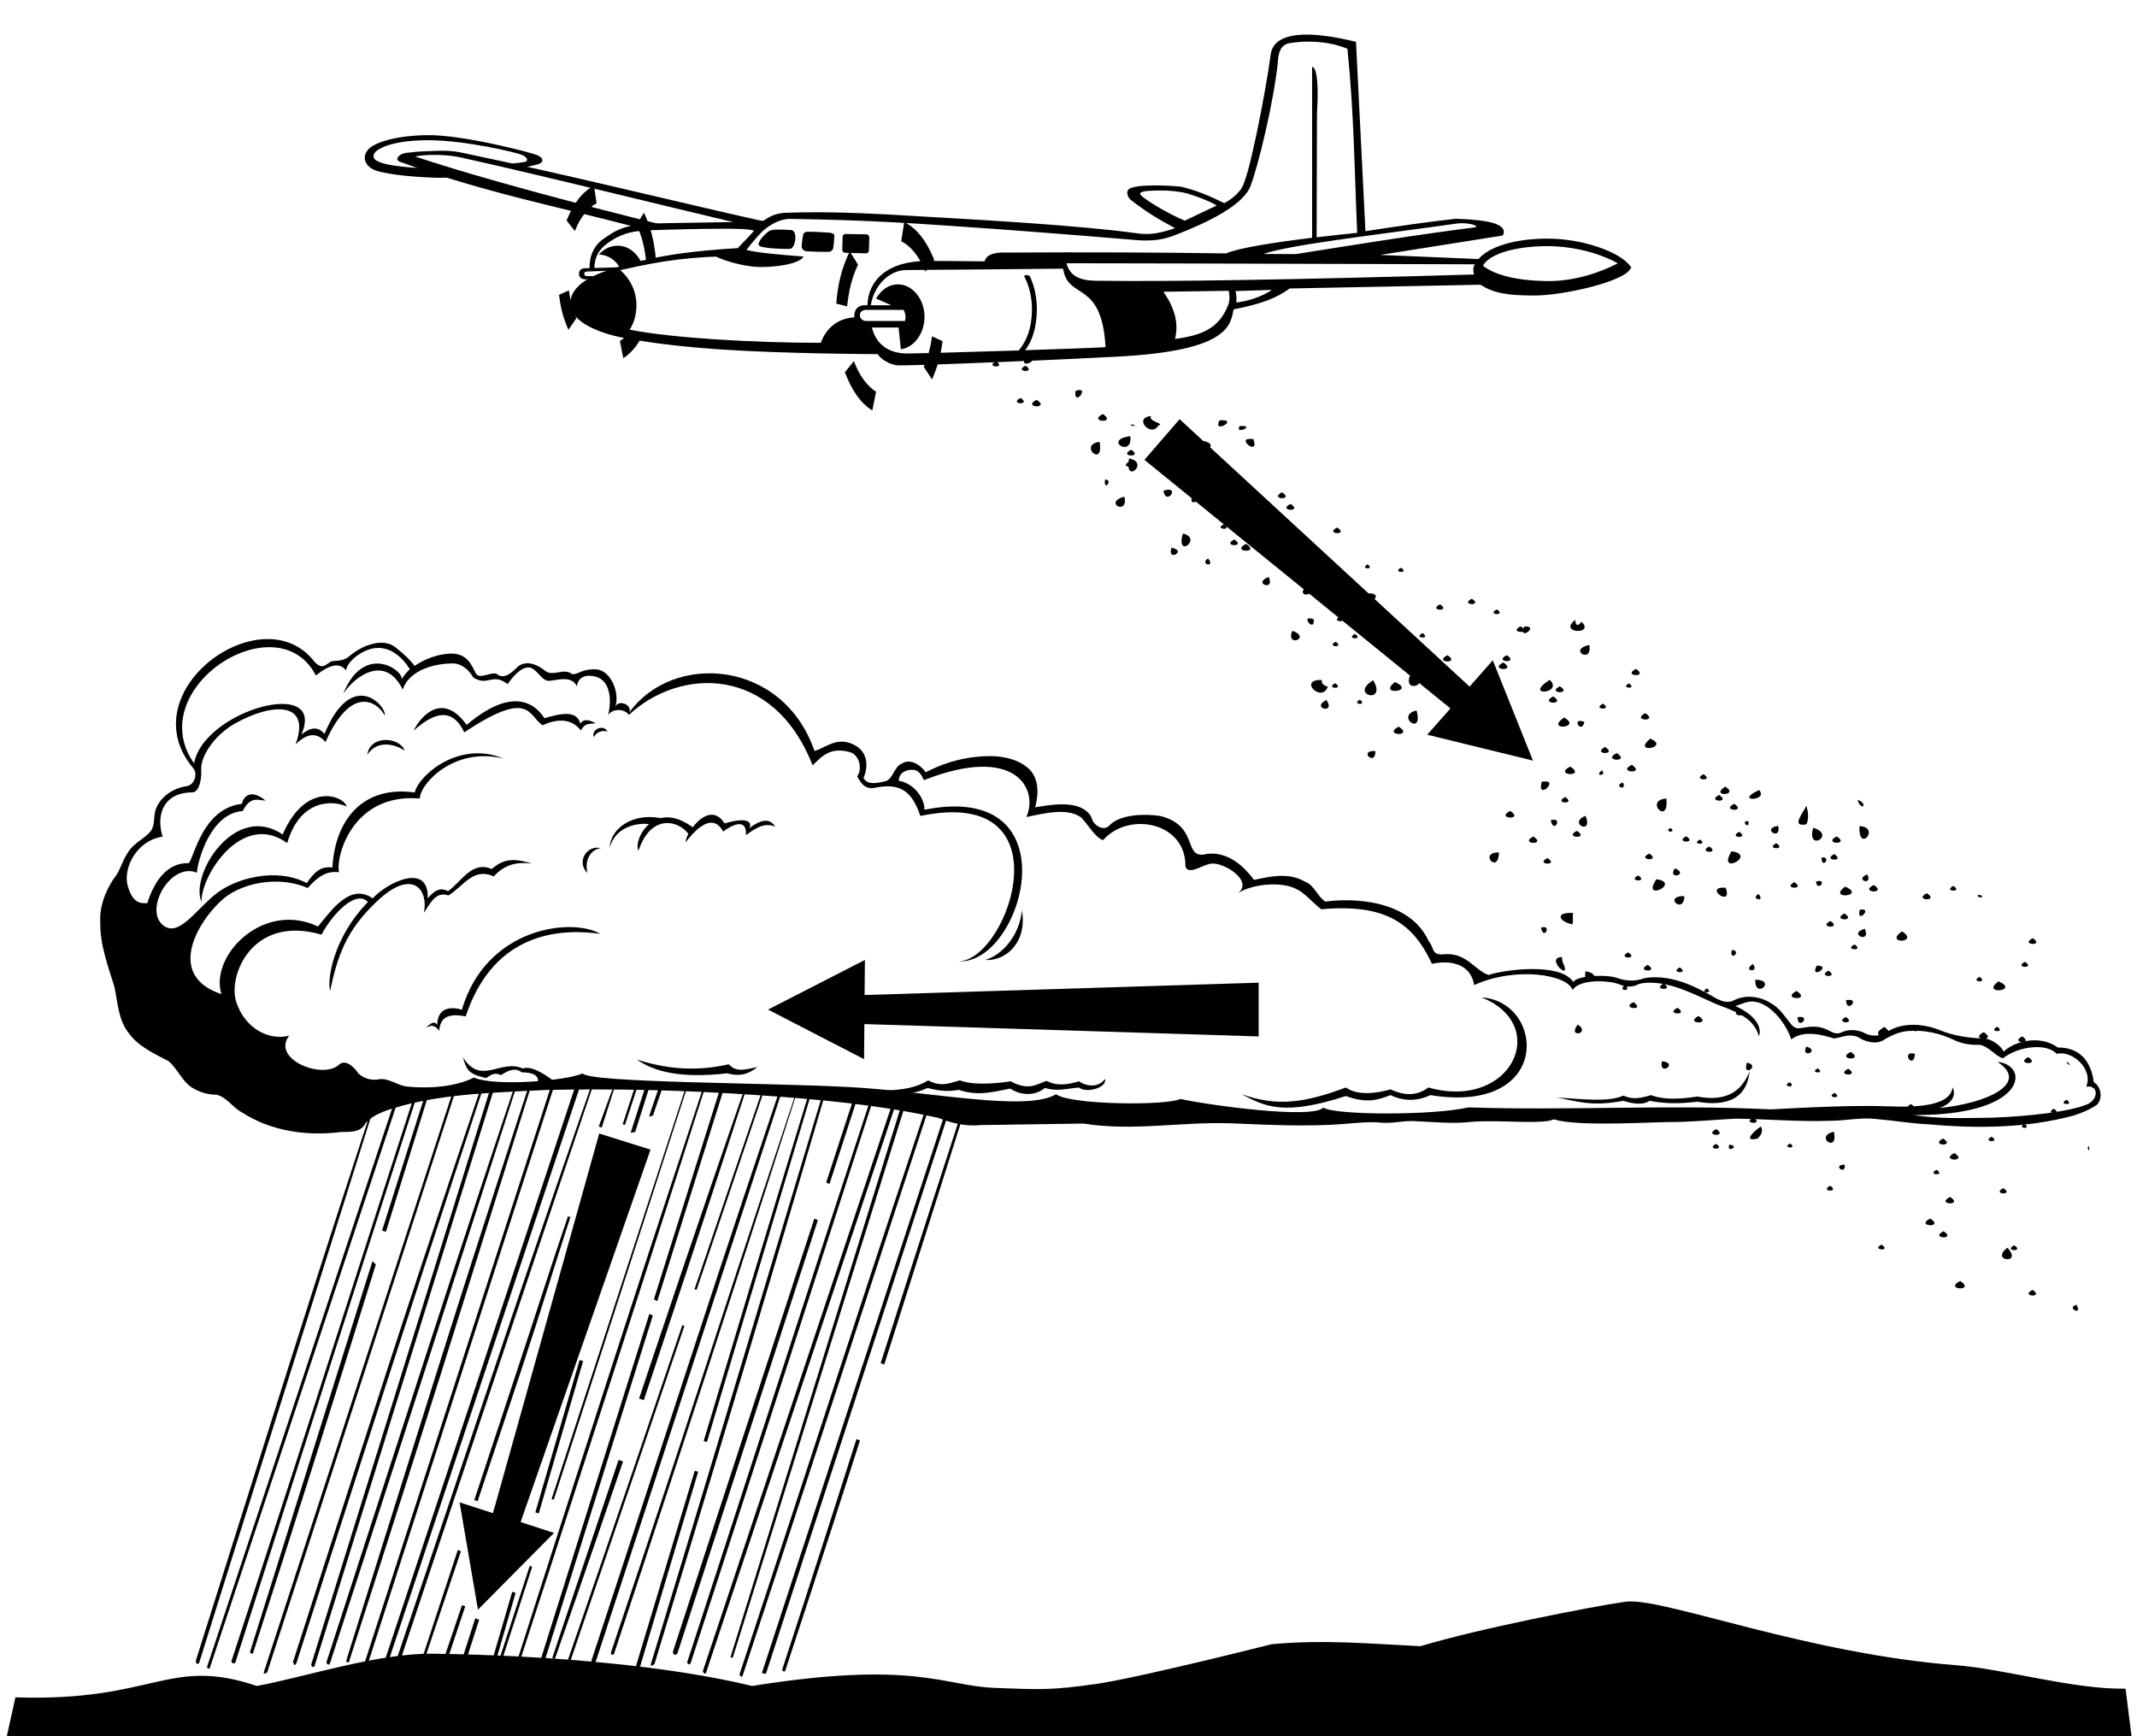 <?xml version="1.0" encoding="UTF-8"?>
<svg version="1.0" viewBox="0 0 800 650" xmlns="http://www.w3.org/2000/svg">
<g transform="translate(-296.38 -20.74)">
<g transform="matrix(1.406 0 0 1.406 -114.85 -223.42)" fill-rule="evenodd">
<g transform="translate(-730.36 76.75)">
<path d="m1370 106.12c-2.2 0.06-4.2 0.41-5.8 1.19s-2.7 2.08-3 3.91c-0.8 5.96-2.3 14.23-3.8 21.37-0.8 3.58-1.5 6.87-2.2 9.44s-1.4 4.45-1.8 5.03c-1.7 2.54-4.4 3.81-4.6 3.94-3.7-1.86-7.5-3.45-11.5-4.38-1-0.13-4.2-0.36-7.2-0.34s-6.3 0.26-6.9 1.22 0.2 2.23 0.7 2.62c4.1 3.2 7.4 5.18 11.8 7.54-3.7 1.25-6.4 1.9-10.1 1.37-15.1-2.1-41.3-3.56-54.7-4.34-13.5-0.79-25.8-1.6-38.8-1.13-4.2 0.16-6.3 2.4-7.3 3.38-0.5 0.57-1.8 2.16-3.1 3.5-1.2 1.19-2.4 2.53-2.4 2.53-11.2 0.72-20.5 1.63-32.3 5.15-4.9 1.49-12.3 4.15-12.3 9.57 0 5.34 8.8 8.12 14 9.15 17.2 3.28 37.5 3.81 52.5 4.16 0 0 12.2 0.23 15.3 0.19 0.5 0.69 1.2 1.38 2.2 1.93 1 0.62 2.3 1.07 3.5 1.07 0.6 0.02 2.4-0.01 5.5-0.1 3.1-0.08 7.3-0.24 12.4-0.43 10.3-0.38 24.3-0.97 40-1.78 15.7-0.82 23.2-3.02 27-5.6 3.7-2.48 3.8-5.34 4.2-7 7.6-1.47 11.6-3.11 14.9-5.56l50.8-1c3.6 2.23 6.9 2.85 14.3 2.87 3.8 0.02 9.7-0.89 14.9-2.21 2.6-0.67 5-1.43 6.9-2.26 1.9-0.82 3.3-1.65 3.9-2.71l0.2-0.25-0.2-0.28c-1.5-2.08-4.7-3.87-8.7-5.22-4-1.36-8.8-2.22-13.4-2.22-9 0-15.7 2.26-18.4 5.44l-26.2-1.1 32.4-5.12 0.2-0.04 0.2-0.28c0.2-0.46 0.2-0.93 0-1.34s-0.6-0.74-1-1c-0.8-0.51-2-0.84-3.3-1.09-2.7-0.52-6.1-0.67-8.3-0.75h-0.1c-6.4 0.7-16.4 2.09-24 3.31l-2.5-50.03v-0.38l-0.3-0.09c-4-0.97-9.2-1.96-13.6-1.85zm0.1 1.88c0.6-0.02 1.2-0.02 2 0 2.7 0.06 6.1 0.5 9.5 1.88 1.8 17.59 1.9 33.25 2.6 49.03-3.6 0.36-7.3 0.77-10.8 1.18l0.1-33.25c0.4-5.95 0.2-11.89-1.3-12.15v45.53c-10.4 1.26-19.6 2.72-22.9 4.16-17.8-0.26-35.6-0.36-59.6-0.22-3.1 0.01-4.4 1.08-4.7 2.34-5.7-0.06-11.3-0.12-15.2-0.12-10.7 0-15.8 5.17-16 11.81h-1s-2.5-0.02-2.5 2.97v0.25c-5 0.28-7.8 3.59-8.9 6.78-18.6-0.01-40-1.33-50.9-3.5 1.2-1.88 1.8-4.11 1.8-6.5 0-3.77-1.7-7.12-4.3-9.35 11.9-2.7 18.5-3.6 32.5-3.81 1.7-2.57 3.3-4.32 4.8-5.97 1.5-1.64 4.8-3.93 8-3.87 10.1 0.16 21.9 0.43 40.7 1.72 18.9 1.29 28.3 2.01 52.4 4 5.2 0.22 7.5-0.69 10.2-1.75 7.9-3.11 17.3-7.63 19.2-12.75 2-5.07 6.3-22.77 7.3-33.22 0.1-1.94 0.6-4.46 3.2-4.81 0.6-0.08 1.9-0.31 3.8-0.38zm-38.7 39.62c2.5-0.06 5.7 0.27 7.5 0.79 2.5 0.71 5.9 2.01 7.9 3.21l-8.5 4.04c-4.8-1.95-12.2-6.5-11.9-7.22 0.3-0.74 2.5-0.75 5-0.82zm80.5 8.72c2.3-0.06 4.9 0.75 3.7 1.1-16.1 2.02-36.5 5.35-47.7 7.12l-8.7-0.03c7.6-2.54 28.4-4.84 51.7-8.12 0.3-0.05 0.6-0.06 1-0.07zm23.1 6.1c8.4 0.07 15.3 2.66 18.6 4.59-4.1 2.11-11.1 4.85-19.1 4.72-7.6-0.13-13.6-1.54-16.8-4.09 1.3-2.55 6.7-4.89 15.5-5.19 0.6-0.02 1.2-0.04 1.8-0.03zm-128.2 4.56c10.7 0 27.1 0.04 108.7 0.28-0.4 0.7-0.5 1.6-0.2 2.72-48.4 1.4-81.1 1.93-100.5 1.66-2.7-0.04-6.9-0.3-8-4.66zm-0.9 1.44c1.3 8.57 10.3 2.75 11.3 20.87 0 0.11-9.9 0.48-21.4 0.85 2-2.68 3-6.1 3.1-10.32 0.1-3.47-0.6-6.68-1.8-9.25-0.3-0.63-1.8-0.57-1.5 0 1.3 2.52 2.1 5.72 2 9.19-0.1 4.34-1.3 7.84-3.5 10.44-13.1 0.41-27.1 0.81-29.7 0.81-3.9 0.01-8.1-1.61-9.4-6.91h7.1l0.6 5.79c3.5-0.48 6.3-4.18 6.3-8.63 0-4.77-3.2-8.66-7.1-8.66-2.4 0-4.5 1.5-5.8 3.79l4.1 1.78h-5.5c0.8-5.03 4.7-9.38 9.5-9.38 3.8 0 41.7-0.37 41.7-0.37zm55.6 5.65c-2.5 1.77-6.6 3.09-9.5 3.35 0.1-0.82 0.1-2.09-0.2-3.03l9.7-0.32zm-11.5 0.25c0.2 1.08 0.4 2.46-0.2 3.91-2.4 6.05-6.9 7.96-14.1 8.91 0.6-2.41 1-6.81-3.1-12.57l17.4-0.25zm-96.7 5.07h10.1c0.9 1.32 0.4 2.97 0.4 2.97h-10.5s-1.5-0.16-1.5-1.54c0-1.37 1.5-1.43 1.5-1.43z"/>
<path d="m1212.5 164.59c1.9 1.52 8.2 3.23 12 3.39 3.7 0.17 11-0.53 12.3-2.76-7-0.54-13.9-1.16-15.8-1.97l-8.5 1.34z"/>
<path d="m1228.2 158.19c-1.2 0.26-4.1 3.41-3.2 4.15 0.9 0.8 7.9 0.93 8.3 0.81 1.4-0.37 1.9-4.52 0.4-4.96-1.5-0.14-4.3-0.27-5.5 0z"/>
<path d="m1236.7 159.37c-0.2 0.91-0.4 2.56-0.4 3.19-0.1 0.56 0.7 1.23 1.3 1.26 1.4 0.1 4.3 0.18 5.9 0.16 0.7-0.07 1-0.46 1.2-1.01 0.2-1.21 0.2-2.56 0.3-3.22 0-0.5-0.2-0.69-1.2-0.88-1.5-0.11-4.6-0.29-6-0.26-0.7 0.07-1 0.36-1.1 0.76z"/>
<path d="m1248 159.21 5.5 0.09c0.5 0.02 0.8 0.45 0.8 0.87l-0.1 3.47c0 0.43-0.4 0.75-0.8 0.73l-5.5-0.15c-0.5-0.03-0.8-0.39-0.8-0.82l0.1-3.46c0-0.43 0.4-0.75 0.8-0.73z" fill-opacity=".992"/>
<path d="m1227.3 155.64c-6.4 0.58-26.3 0.49-32.3 0.88-6.1 0.4-8.3 1.74-11.4 3.94-2.5 1.71-3.8 4.36-3.8 7.84l-1.1 0.03c-1 0.01-1.7 0.41-1.7 1.53 0 1.14 1.2 1.44 1.6 1.44l1.4-0.03v0.16l0.2-0.16 7.7-0.09-0.1-0.82-8.8 0.07c-0.1 0-0.6-0.11-0.6-0.6 0-0.5 0.4-0.58 0.7-0.62l8.3-0.32v-0.81l-6.3 0.19c0.1-4.09 2.3-5.8 4.2-7.09 2.4-1.56 4.8-2.73 10-2.94 5.3-0.21 14.9-0.45 20.8-0.44s7.7 0.31 7.7 0.88l3.5-3.04zm-40 6.69c-2 0-3.7 0.9-5 2.35 2.5 0.08 4.7 1.61 5.7 3.81l5.7-1.47c-1.2-2.77-3.6-4.69-6.4-4.69z"/>
<path d="m1136.5 132.89c-9.8 0.17-14.7 2.47-15.8 4.04-1.2 1.6-1 3.39 1 4.81 2.1 1.45 10.4 2.3 17.5 2.5 1.5 0.04 3.6-0.1 6-0.31l-7.2-2.19c-1.8-0.02-3.5-0.07-5.1-0.19-11-0.83-10.8-2.5-10.5-3.56 0.3-1.14 4.1-3.71 14.2-3.75s24 3.33 25.3 3.94c1.2 0.58 1.7 1.39 0.9 1.78-0.2 0.11-2.3 0.38-5.1 0.68l4 0.97c2.7-0.51 4.7-0.97 5-1.22 1.2-0.87 0.3-1.67-0.9-2.21-1.1-0.51-19.6-5.45-29.3-5.29z"/>
<path d="m1136.6 137.17c-2.5 0.07-3.8 0.23-5.6 0.44s-3.4 1.76-1.5 2.44c22.3 8.14 42.6 12.03 62.5 17.31h2.1l4.3-0.78c-16.4-4.04-46.1-11.67-65-18 0 0 1.4-0.36 4-0.42 2.4-0.05 5.4 0.07 8 0.64 25.3 5.65 49.5 11.8 77.1 18.28l4.2-1.12c-26.1-5.83-52.6-12.52-81.1-18.44-3.6-0.75-6.5-0.43-9-0.35z"/>
<path d="m1263.6 156.03-0.8 5.12c2.6 1.28 4.9 4.18 6.4 8.06l2.4-3.09c-2.1-5.17-4.7-8.44-8-10.09zm-14.5 7.81c-2 4.07-3.2 8.5-3.6 13.91l2.9 0.75c0.4-4.24 1.4-8.06 2.9-11.1l-2.2-3.56zm21.9 22.62c-0.4 3.02-1.2 5.79-2.2 8.13l2.2 3.34c1.4-3.13 2.3-6.28 2.8-10.18l-2.8-1.29zm-20.8 6.6-2.4 2.97c1.9 4.97 4.2 8.23 7.3 10.18l1-5c-2.4-1.5-4.5-4.39-5.9-8.15z" fill-opacity=".992"/>
<path d="m1181 146.38c-3 1.51-5.4 4.51-7.3 9.24l2.2 2.82c1.4-3.56 3.4-6.21 5.8-7.38l-0.7-4.68zm13.3 7.15-2 3.25c1.4 2.78 2.3 6.28 2.6 10.16l2.6-0.69c-0.4-4.95-1.4-9-3.2-12.72zm-20 20.69-2.6 1.19c0.4 3.57 1.2 6.45 2.5 9.31l2.1-3.06c-0.9-2.14-1.6-4.69-2-7.44zm15.9 11.4c-0.7 0.87-1.5 1.58-2.3 2.1l0.9 4.56c2-1.28 3.6-3.18 5-5.81l-3.6-0.85z" fill-opacity=".992"/>
</g>
<g transform="translate(-135.13 152.61)">
<path d="m498.16 191.22c-15.06 0.58-32.06 18.92-19.1 34.37 1.22 1.45 0.44 4.4-1.72 4.79-3.55 0.49-7.05 2.76-8.28 6.24-0.68 2.06-0.01 4.66-1.78 6.26-1.86 1.83-4.4 2.98-5.72 5.34-1.47 2.17-1.99 4.86-3.72 6.87-2.25 3.42-3.8 7.48-3.53 11.63-0.08 5.9 2.04 11.48 3.75 17.03 0.94 4.27 1.03 9.05 3.97 12.56 2.6 3.49 6.69 5.31 10.44 7.28 2.63 2.17 3.73 5.84 6.91 7.41 1.76 1.03 3.81 1.52 5.84 1.53 2.89 0.65 4.4 3.56 6.97 4.81 7.69 4.96 17.26 6.27 26.22 5.13 2.34-0.04 5.27 0.17 6.5-2.31 2.53-2.81 6.4-3.68 9.87-4.72 12.4-3.29 25.33-3.48 38.06-4.16 18.53-0.41 37.08 0.04 55.57 1.31 16.42 1.1 32.87 2.54 48.97 6.1 3.56 1.38 7.4 2.37 11.24 1.93 9.19-0.13 18.35-0.27 27.54-0.4 13.01 2.12 26.14-0.55 39.22-0.06 10.07 0.39 20.17 0.95 30.24 0.15 3.31-0.26 6.63-0.66 9.94-0.31 3.03 0.24 5.97-0.66 9-0.41 4.85 0.2 9.72 0.75 14.56 0.19 7.27-0.65 19.2 0.79 22.19-0.69 5.64 1.75 20.19 1.02 30.47 0.72 5.98 0.04 11.94-0.59 17.91-0.9 8.47 0.1 16.93 0.89 25.4 0.56 4.01-0.02 7.99-0.93 12-0.47 4.78 0.41 9.52 1.23 14.32 1.44 12.77 1.15 25.85 0.99 38.31-2.35 2.2-0.71 4.37-1.6 6.28-2.93 1.52-1.75 1.08-4.77-0.91-5.97-0.73-5.62-3.73-9.25-9.56-9.22-5.08-3.66-11.97-1.42-14.41 1.09-0.65-1.37-3.15-3.55-5.56-3.5-3.81-0.13-7.99-0.74-11.44-2.22-4.46-1.73-9.84-2.19-14.06 0.44-1.94 1.33-4.4 1.35-6.4 0.13-1.86-0.72-3.97-0.83-5.78 0.06-2.31 1-3.19-1.36-6.91-1.53-3.63-0.18-4.7 1.33-6.35-0.53-1.69-2.04-3.08-4.41-5.46-5.72-3.01-1.97-7.14-2.39-10.32-0.57-2.7 0.82-5-1.32-7.28-2.4-4.92-2.65-10.59-4.71-16.25-3.69-2.23 0.94-5.13 0.76-7.5-0.22-3.78-0.9-10.5-0.32-11.31 1.22-3.33-5.34-18.73-3.23-22.56-1.87-3.95-1.4-5.92-6.31-12.47-5.47-2.74-0.03-1.93-1.72-3.44-3.5-5.11-11.32-20.75-11.54-27.5-10.57-2.04-1.19-3.06-4.5-5.41-5.28-4.2-2.51-9.03-1.5-13.62-0.5-2.36-3.16-6.45-7.5-12.34-6.96-6.94 1.88-1.87-7.42-12.66-10.07-4.09-0.59-10.59-0.5-13.47 2.5-1.65 1.81-4.48-0.15-4.81-2.15-1.58-2.98-5.36-3.53-8.41-3.44-2.22 0.06-4.4 0.45-6.59 0.78 0.95-3.38 1.09-7.58-1.63-10.22-3.83-3.44-9.35-3.72-14.21-3.19-4.64 0.5-9.17 1.92-13.29 4.1-1.29-1.93-4.14-3.78-6.28-2.35-2.23 0.73-2.37 4.49-4.84 4.82-1.74 0.35-4.46 1.04-5.44-0.97 0.96-2.16 1.83-6.81-2.81-8.97-4.46-2.08-7.48 1.1-10.25 1.78-8.4-24.36-37.61-26.4-49.28-10.28 0.75-2.06-2.8-3.46-3.75-1.53 1.25-3.68-1.22-9.74-5.13-9.91-3.82-0.17-4.61 1.37-6.37 1.28-2.1-1.82-5.04 0.77-7.19-0.9-1.88-1.6-4.89-2.89-7.13-1.22-1.53 1.44-3.69 3.82-5.84 2-1.82-0.47-4.46 1.62-5.47-0.1-1.04-1.79-2.08-5.56-7.06-5.25-5.02 0.33-8.35 2.73-9.25 3.25-0.78-0.97-1.5-2.04-5.09-4.93-3.39-2.72-9.01-0.45-12.19 2.28-1.29 1.25-3.04 1.28-4.69 1.4-1.57 0.53-2.5 2.88-5.03-0.25-3.04-3.74-7.1-5.45-11.41-5.62-0.48-0.02-0.95-0.02-1.43 0zm0.43 2.16c5.3-0.21 10.24 1.95 13.13 7.53 1.67-1.34 5.79-4.45 8-1.35 0.44-2.35 3.4-4.65 6.06-5.56 4.58-1.57 8.54 1.3 10.94 5.25-0.74 0.7-1.96 2.08-2.13 2.72 0.42-2.62-10.17-9.81-15.62 3.87 2.96-4.67 11.2-10.77 15.87-1.18 1.39-4.32 6.71-6.83 13.1-6.97 2.7-0.06 4.65 1.93 5.72 3.78 3.93 2.42 5.05-1.41 9.12 1.75 1.4-2.11 3.64-4.6 5.69-4.44 2.05 0.17 3.18 3.44 5.19 3.56 1.76-0.01 6.12-1.69 7.53 1.44 0.22-1.39 1.2-3.51 5-2.56 3.79 0.95 4.41 5.96 3.34 10.22 1.24-1.87 4.47-1.67 5.53-0.03 13.59-12.73 38.47-13.3 48.91 13.43 2.58-2.57 4.84-4.96 10-3.5 2.42 0.69 3.36 4.5 1.87 6.41 0.7 1.37 1.96 3.58 4.47 3.09 5.57-1.08 9.73-0.55 12.35 7.47 39.42-8.24 23.62 38.17 10.28 38.72 17.18 0.69 30.68-48.32-9.22-40.37 0.27-2.4-2.32-6.98-6.81-7.72 0.03-1.21 0.7-2.52 2.78-2.88 2.41-0.28 3.06 0.9 3.9 2.72 24.61-9.66 30.6 2.52 27.29 9.81 4.32-0.83 10.72-2.63 14.53 0.07 1.5 1.33 3.76 5.45 5.9 6.09 6.78-7.73 22.08-4.83 21.94 7 0.66 2.44 4.73-0.41 6.34-0.63 2.85-1.1 12.09 4.22 7.66 7.76 3.46-2.37 11.38-3.27 15.47-1.13 2.13 0.88 4.91 4.13 6.69 5.41 17.26-1.57 24.51 3.85 29.47 14.53 3.81-0.86 10.15-0.72 11.24 5.65 11.12-5.04 24.91-2.78 26.19 1.32 2.12-3.19 10.18-2.46 12.38-1.54 2.2 0.93 3.82 0.75 5.43-0.12 7.71-1.6 16.17 3.83 21.57 5.84 5.38 2.01 8.96 3.72 10.25 8.13 0.98-2.7-1.43-5.9-6.25-8.03 1.77-0.62 3.53-1.54 5.34-1.13 3.95 0.6 8.04 5.54 9.53 10 3.46-2.72 8.68-1.03 11.41-0.25 2.31-0.36 4.03-1.35 6.37-0.37 1.76 1.22 4.78 2.06 6.75 0.81 2.09-1.3 4.39-2.32 6.88-2.44 4.27-0.31 8.35 0.69 12.12 2.5 2.09 0.95 4.36 1.29 6.63 1.19 2.31 0.36 4.4 3.14 6.16 3.59 4.39-3.35 11.7-4.07 14.37-1.18 3.86-1.07 9.8 3.86 7.84 8.75 3.25-0.58 3.4 3.34 0.25 4.68-4.58 1.96-15.52 3.21-25.43 3.57-8.72 0.1-13.68 0.32-20.91-0.69 0.84-0.01 1.09-0.02 2-0.03 28.49-0.36 28.9-13.36 20.47-14.13 8.86 5.81-3.25 11.11-15.56 12.28 3.66-1.21 4.59-3.7 3.56-5.5-0.49 5.01-9.86 5.33-16.64 5.05-9.57-0.38-22.41 0.3-31.71 0.8-26.92-1.33-54.27 0.37-80.5-0.53-9.56 2.2-35.73 2.09-38.65 0.06-2.99 3.19-31.35-0.77-38.06-2.31-3.7 1.85-29.42 1.59-33.1-1.25-8.17 4.78-33.19-0.79-55.56-1.94-22.37-1.16-68.35-1.11-70.5-3.59-4.61 1.98-23.36 3.52-28.97 1.09-4.64 2.37-11.6 3.04-18 2.37-2.42-0.36-4.48-2.15-7.03-1.96-2 0.49-4.21-0.1-5.72-1.5-1.13-1.76-3.45-3.93-5.19-2.32-4.3 3.99-18.05-1.43-13.25-7.75-5.27 1.37-11.68-1.78-14.06-8.92-2.35-7.06 4.27-23.35 22.69-17.98 2.91-5.5 9.16-12.08 12.37-8.69-9.37 9.55-10.89 20.86-10.09 23.62 1.99-9.1 4.13-16.03 12.69-24 9.39-8.75 13.57-2.72 12.28 3.22 1.68-2.32 3.08-5.79 6.56-4.59 4.13-2.58 6.62-7.54 12.06-5.06 2.87-3.24 6.25-3.92 10.22-3.44-4.29-1.21-7.29-1.65-10.75 1.47-5.32-2.26-7.93 3.24-11.65 5.9-2.37-1.25-3.88 0.15-5.41 1.91 0.34-9.78-10.88-4.17-14.66 0-6.04-4.22-11.05 3.31-14.56 7.5-14.57-6.94-28.89 7.73-25.72 18-16.54-5.54-4.03-22.45 1.78-26.34 5.73-3.84 14.55-4.86 21.22-1.91 3.67-4.25 6.05-4.41 8.32-4.22-0.93-4.04 3.47-21.11 21.5-19.62 0.18-4.17 9.38-13.82 22.28-10.63-11.56-4.88-22.36 4.13-23.63 9.03-13.87-1.95-21.23 7.36-21.91 19.97-3.37-0.46-5.1 1.65-6.81 4.16-8.19-4.28-19.15-1.32-24.5 3.09-5.34 4.41-9.83 11.56-13.9 8.03-4.93-4.26 2.19-16.76 9.12-13.9 0.22-3.18 3.65-15.86 12.22-16.41 2.02-4.04 4.04-2.89 6.06-2.78-3.59-3-5.74-1.46-6.31 0.87-10.43 1.19-12.66 14.15-14.12 15.79-6.07-0.2-9.37 5.33-11.04 10.65-2.03 0.11-3.93-0.13-5.22-4.59-1.28-4.46 2.07-11.98 9.29-13.13-1.81-5.75 0.18-11.76 7.93-11.78 1.31 0 2.52-2.17 2.35-6.15-0.16-3.55 3.6-9.15 9-12.19 9.71-5.48 20.4-6.06 16.12 5.56 3.44-3.38 5.95-2.94 7.97-0.63 6.91-15.46 13.85-10.69 15.78-7.06 0.56-2.43-8.71-12.9-16.06 4.91-1.68-2.09-3.77-1.77-6.16 0.19 6.92-15.67-26.03-6.44-28.56 7.65-10.07-14.35 5.79-30.4 19.31-30.93z"/>
<path d="m537.75 215.59c5.4-4.81 10.21-6.36 13.48 0.45 17.78-11.79 16.91-4.33 20.89-1.88 3.9-1.85 7.75-1.8 10.17 1.4 1.12-2.3 2.8-1.65 3.85-1.94-1.08-0.63-2.97-1.49-4.02 0.09-0.94-3.6-5.09-2.74-9.55-1.42-1.47-2.27-7.05-9.81-20.71 1.78-6.21-8.74-12.04-2.74-14.11 1.52z"/>
<path d="m616.78 238c-1.74 0.17-3.46 1.67-4.72 3.31-3.41-2.47-6.28-2.99-8.56-2.43-7.97-1.5-13.5 3.23-13.53 7.9 1.52-5.97 8.01-6.7 10.44-6.28-2.54 2.18-3.55 5.71-2.79 7.06 3.21-9.65 10.34-8.3 13.29-4.5-0.48 0.9-0.76 1.72-0.75 2.25 5.39-6.96 8.35-5.9 10-2.84 1.65-1.3 6.38-4.16 6.06 0.97 3.52-2.69 5.43-3.16 7.78-2.32-1.02-1.52-2.76-2.73-6.97 0.54 0.76-0.95 0.77-3.54-6.5-1.35-1.12-1.83-2.44-2.44-3.75-2.31z"/>
<path d="m699.71 263.45c-0.62 6.45-5.06 11.87-9.82 13.21 5.65 0.35 11.26-4.78 9.82-13.21z"/>
<path d="m587.46 269.7c-9.03-1.25-28.05-1.58-35.86 21.98-6.11-1.23-6.78 1.58-7.08 3.86-1.36-2.05-2.69-1.24-3.52-0.83 1.91-1.98 2.69-1.35 3.03-0.76 0.06-5.36 4.75-4.64 6.56-4.04 6.43-21.98 29.26-24.63 36.87-20.21z"/>
<path d="m519.92 235.81c-3.73-1.78-12.45-1.97-15.83 9.72-12.07-8.69-23.03 8.73-22.83 15.65-3.17-7.2 8.87-26.63 21.61-17.93 6.17-14.29 16.38-10.27 17.05-7.44z"/>
<path d="m525.4 222.04c2.43-3.85 6.98-3.1 9.96-1.13-1.29-3.64-9.23-4.28-9.96 1.13z"/>
<path d="m584.03 253.5c-0.87-3.57 0.91-6.22 3.52-6.64-3.77-0.85-6.55 3.74-3.52 6.64z"/>
<path d="m585.79 217.36c0.51-1.53 2.49-1.96 3.58-1.5-1.09-2.2-4.6-0.43-3.58 1.5z"/>
<path d="m550.85 302.53c4.8 7.75 10.04 0.36 15.97 3.03 2.33-0.98 7.05 2.15 9.28 4.3 0 0-3.81 2.5-5.81 0.5 0 0 2.73-3.74-3.79-3.79-1.39-1.18-3.27-0.8-5.49 0.76-2.02-0.99-2.97 0.24-3.98 0.76-4.77-1.05-5.2-2.21-6.18-5.56z"/>
<path d="m597.19 303.17c9.49 3.08 17.35 2.87 24.49 1.26 2.05 2.43 4.9 1.19 7.58 0.76-2.01 1.57-4.28 2.72-7.96 1.64-12.36 1.41-19.47-0.38-24.11-3.66z"/>
<path d="m721.81 308.34c0.68 2.3-4.89 3.9-6.94 2.28-3.95 0.38-5.69 1.06-9.09 0.12-1.2 1.14-4.88 2.88-9.22 0.17-3.77 0.66-8.31 2.18-13.64 0.34-3.06 0.48-4.92 0.36-8.33-0.51-5.41 2.56-12.54 1.98-19.95 0.89l-4.55-0.64c8.76 0.14 18.39 1.69 24.63-2.27 3.28 1.68 5.17 0.97 8.46-0.01 3.21 1.29 8.97 0.96 13.51 0.26 4.92 2.61 6.88 0.77 9.59-0.12 2.75 1.45 5.51 1.04 8.59 0.12 3.21 2.03 5.84 0.96 6.94-0.63z"/>
<path d="m822.07 286.62c16.93 1.1 19.04 31.32-13.63 26.02-3.54 1.68-7.08 1.68-10.61 0-3.04 1.22-6.19 2.32-11.87 0.25-16.51 5.34-21.5 2.84-27.78-0.51 9.44 3.41 16.77 2.33 27.78-1.76 3.11 2.21 8.1 1.59 11.87 0.5 3.37 1.52 6.73 1.99 10.1-0.5 22.15 6.23 32.71-16.63 14.14-24z"/>
<path d="m893.45 306.33c-0.36 3.01-1.66 10.13-13.89 8.08-5.19 0.57-8.57 0.53-12.75-0.25-1.9 1.35-5.05 0.62-6.95 0-8.95 1.69-12.74-0.06-17.93-0.88 6.59 0.36 13.89 1.35 17.93-0.51 1.46 0.62 3.22 1.23 7.33-0.13 3.52 1.33 7.84 1.07 12.37 0.38 7.79 1.49 11.81-1.46 13.89-6.69z"/>
</g>
<path d="m445.84 462.33c-1.48 4.45-51.32 154.72-51.32 154.72-0.06 0.17 0.05 0.2 0.16 0.34s0.37 0.04 0.53 0c0.16-0.03 0.29-0.14 0.34-0.31 0 0 50.29-150.93 51.57-154.75h-1.28zm4.21 0c-2.78 7.95-14.06 40.25-25.56 74.6-13.14 39.25-26.4 78.53-26.4 78.53-0.09 0.26 0.13 0.46 0.37 0.56 0.24 0.09 0.51 0.07 0.59-0.19 0 0 13.05-39.15 26.19-78.4 12.2-36.44 23.57-70.04 25.28-75.1h-0.47zm6 0c-0.17 0.49-3.63 9.8-4.15 11.3l0.79 0.29c0.49-1.52 3.61-11.27 3.71-11.59h-0.35zm-15.87 0.03-0.84 0.07c-1.87 5.77-49.57 153.34-49.57 153.34-0.06 0.17-0.13 0.52-0.03 0.66 0.11 0.13 0.46 0.09 0.63 0.06 0.16-0.04 0.26-0.42 0.31-0.6 0 0 47.76-148.14 49.5-153.53zm21.56 0.03c-0.13 0.41-2.55 7.86-3.47 10.62l0.62 0.18c0.4-1.2 3.49-10.69 3.51-10.76l-0.66-0.04zm2.72 0.16c-0.14 0.46-3.47 10.89-4.07 12.75l0.22-0.03 1-0.22c0.55-1.72 3.83-12.07 3.94-12.44l-1.09-0.06zm3.63 0.19c-0.08 0.25-2.38 6.79-2.79 8.22l0.93-0.22 0.13-0.03c0.38-1.32 2.63-7.7 2.69-7.91l-0.96-0.06zm-47.41 0.06c-1.05 3.09-13.08 38.51-25.13 75.66-12.59 38.83-25.09 77.84-25.09 77.84-0.06 0.17 0.11 0.05 0.22 0.19s0.09 0.59 0.25 0.56 0.45-0.45 0.5-0.62c0 0 12.38-38.73 24.97-77.57 12.16-37.51 24.08-73.54 24.9-76.03l-0.62-0.03zm2.56 0.06c-3.65 11.75-47.9 154.03-47.9 154.03-0.07 0.18 0.14 0.36 0.25 0.5 0.11 0.15 0.05 0.17 0.21 0.13 0.17-0.04 0.4-0.07 0.44-0.25l48-154.38-1-0.03zm10.63 0.07-0.66 0.06c-1.58 4.82-12.92 39.45-24.22 75.34-12.14 38.57-24.19 77.1-24.19 77.1-0.07 0.17-0.14 0.69-0.03 0.84s0.52-0.11 0.69-0.16c0.17-0.04 0.05-0.25 0.09-0.43 0 0 12.42-38.43 24.57-77 11.79-37.47 23.09-73.66 23.75-75.75zm-4.44 0.12c-2.23 6.66-13.11 39.16-24.5 74.38-12.69 39.25-25.47 78.65-25.47 78.65-0.06 0.17-0.01 0.46 0.09 0.6 0.11 0.13 0.31 0.25 0.47 0.21 0.17-0.03 0.33-0.35 0.38-0.53 0 0 12.68-39.02 25.37-78.28 11.84-36.6 22.66-70.28 24.19-75.03h-0.53zm45.66 0.06c-1.66 5.09-21.82 66.92-35.75 109.69l0.59 0.19c13.86-42.89 33.89-104.81 35.53-109.88h-0.37zm4.59 0.22c-3.14 9.48-13.43 40.48-24.06 73.38-12.61 39-25.07 78.03-25.07 78.03-0.05 0.17-0.16 0.36-0.06 0.5 0.11 0.14 0.28 0.25 0.44 0.22 0.16-0.04 0.32-0.55 0.37-0.72 0 0 12.59-38.66 25.19-77.66 11.53-35.65 21.85-67.98 23.69-73.75h-0.5zm4.53 0.22c-1.21 3.87-9.5 30.25-17.62 56.09l0.9 0.47c8.18-26.11 16.59-52.91 17.72-56.53l-1-0.03zm6.41 0.28c-1.97 5.66-13.27 38.23-25.07 73.53-1.44 4.34-1.47 4.41-2.9 8.69l1.25 0.41c0.94-2.81 1.84-5.46 2.78-8.28 11.54-34.53 22.17-67.32 24.44-74.32l-0.5-0.03zm-76.75 0.03-0.72 0.16c-3.34 10.24-50.38 154.75-50.38 154.75-0.06 0.17-0.1 0.39 0 0.53 0.11 0.14 0.15-0.06 0.32-0.09 0.16-0.04 0.48-0.05 0.53-0.22 0 0 47.19-145.67 50.25-155.13zm81.53 0.22c-1.98 5.8-9.44 27.63-18 52.85l0.56 0.18c7.75-22.91 16.43-48.57 17.94-53.03h-0.5zm4.53 0.19c-3.27 9.71-13.55 40.28-24.28 73.16-12.8 39.19-25.69 78.4-25.69 78.4-0.06 0.17 0.14 0.49 0.25 0.63s0.21 0.19 0.38 0.15c0.16-0.03 0.41-0.17 0.46-0.34l25.63-78.47c11.78-36.09 22.23-68.13 23.97-73.47l-0.72-0.06zm4.53 0.22c-2.25 6.75-12.72 38.19-23.91 72.53-12.52 38.44-25.4 76.66-25.4 76.66-0.09 0.26 0.11 0.52 0.34 0.62 0.24 0.1 0.48-0.24 0.56-0.5 0 0 12.67-38.25 25.19-76.69 11.41-35.01 21.58-66.76 23.44-72.59l-0.22-0.03zm3.41 0.19c-2.7 8.78-12.12 39.64-22.25 73.46-2.09 6.96-3.75 12.46-5.78 19.22l0.87 0.28c1.97-6.6 3.56-11.91 5.59-18.71 11.12-37.12 20.98-70.07 22.22-74.22l-0.65-0.03zm3.68 0.15c-3.23 10.71-11.47 38.04-21.28 70.85-12.05 40.3-24.4 80.75-24.4 80.75-0.08 0.26-0.24 0.63 0 0.71 0.24 0.09 0.83-0.23 0.9-0.5 0 0 12.3-40.22 24.35-80.53 9.93-33.24 18.09-61.02 21.09-71.25l-0.66-0.03zm-105.03 0.47-0.97 0.19c-1.35 4.27-5.75 18.12-11.34 35.84l1.03 0.31c5.47-17.61 10-32.16 11.28-36.34zm113.38 0.41c-0.6 1.82-5.22 16.02-7.44 22.81l0.88 0.41c2.23-6.88 6.93-21.38 7.5-23.13l-0.94-0.09zm-116.56 0.22-0.79 0.15c-2.98 9.2-12.22 37.69-22.9 71.03-12.65 39.49-25.53 78.82-25.53 78.82-0.09 0.26 0.19 0.53 0.43 0.62 0.25 0.09 0.55-0.05 0.63-0.31 0 0 12.51-39.3 25.16-78.78 11.08-34.61 20.5-63.78 23-71.53zm120.96 0.28c-3.25 9.9-12.33 37.53-22.96 70.37-12.86 39.7-25.85 79.56-25.85 79.56-0.06 0.17-0.07 0.21 0.03 0.35 0.11 0.14 0.37 0.38 0.53 0.34 0.17-0.03 0.36-0.42 0.41-0.59 0 0 12.9-39.65 25.75-79.35 11.02-34.03 20.03-61.96 22.81-70.59l-0.72-0.09zm-125.9 0.65-0.94 0.19c-5.13 15.48-49.75 150.16-49.75 150.16-0.06 0.17-0.17 0.39-0.06 0.53s0.46 0.25 0.62 0.22c0.17-0.04 0.05-0.08 0.1-0.25 0 0 45.05-135.84 50.03-150.85zm131.87 0.03c-5.29 15.86-50.6 151.58-50.6 151.58-0.08 0.26-0.04 0.5 0.19 0.59 0.24 0.1 0.48 0.42 0.56 0.16l50.79-152.2-0.94-0.13zm2.44 0.29c-4.11 13.27-45.68 147.59-45.72 147.71 0.02 0 0.04 0 0.06 0.04 0.11 0.14 0.12 0.16 0.29 0.12s0.27 0 0.31-0.19c0 0 41.97-134.56 46.03-147.56l-0.97-0.12zm6.53 0.75c-3.38 10.14-12.73 38.25-23.22 70.37-12.76 39.12-26.63 81.16-26.63 81.16-0.06 0.17 0.14 0.3 0.25 0.43 0.1 0.14 0.05 0.26 0.22 0.22 0.16-0.03 0.32-0.17 0.37-0.34 0 0 13.93-42.1 26.7-81.22 10.86-33.27 20.19-61.7 23.09-70.53l-0.78-0.09zm-147.06 0.15-0.5 0.1c-4.52 13.79-13.01 39.77-22 68.21-12.57 39.76-25 79.29-25 79.29-0.07 0.17-0.05 0.66 0.06 0.81 0.11 0.14 0.21 0.23 0.38 0.19 0.17-0.05 0.36-0.1 0.4-0.29 0 0 12.47-39.83 25.03-79.59 10.09-31.91 18.28-58.05 21.63-68.72zm152.41 0.47c-4.12 12.58-49.22 150.5-49.22 150.5-0.06 0.17 0.02-0.01 0.12 0.13 0.11 0.13 0.28 0.09 0.44 0.06 0.16-0.04 0.45 0.23 0.5 0.06 0 0 45.14-138.61 49.06-150.66l-0.9-0.09zm4.15 0.47c-2.65 8.15-11.78 36.31-21.78 67.62l0.97 0.32c10.41-32.73 19.75-62.32 21.5-67.88l-0.69-0.06zm-93.31 12.28c-4.95 14.85-11.64 34.96-19.59 58.97-6.25 18.88-12.49 37.49-17.38 52l0.84 0.25c4.85-14.56 11-33.1 17.25-52 9.79-29.55 15.33-46.3 19.54-59.03l-0.44-0.13-0.22-0.06zm2.81 0.72c-8.86 27.69-28.4 88.75-36.5 114.06l0.38-1 0.97 0.38c8.35-26.13 27.47-85.94 36.18-113.19l-0.78-0.19-0.25-0.06zm4.1 0.44c-1.2 4.1-3.22 11.1-5.1 17.56l0.91 0.25c1.87-6.43 3.9-13.39 5.09-17.47l-0.9-0.34zm-18.63 15.06c-4.77 13.93-7.24 22.05-13.41 40.62-4.2 12.69-7.78 23.58-11.53 34.94l0.88 0.31c3.65-10.92 7.53-22.56 11.56-34.71 6.18-18.64 8.53-26.91 13.15-40.94l-0.65-0.22zm65.59 0.62c-13.7 41.96-37.62 115.22-37.62 115.22-0.06 0.17 0.05 0.58 0.16 0.72 0.1 0.14 0.24 0.22 0.4 0.19 0.17-0.04 0.54-0.17 0.6-0.34 0 0 23.78-73.36 37.4-115.38l-0.94-0.41zm-117.65 11.32c-2.68 8.5-5.51 17.52-8.5 27.09-12 38.42-24.06 76.84-24.06 76.84-0.08 0.27 0.01 0.42 0.25 0.5 0.24 0.09 0.45 0.17 0.53-0.09 0 0 12.44-38.51 24.43-76.94 3.08-9.85 5.53-17.74 8.25-26.5l-0.46-0.47-0.44-0.43zm73.72 14.06c-13.64 43.4-29.03 92.37-29.03 92.37-0.08 0.18-0.11 0.54 0 0.69s0.3 0.14 0.46 0.1c0.17-0.05 0.53-0.16 0.57-0.35 0 0 15.31-48.88 28.93-92.37l-0.93-0.44zm8.78 3c-1.35 3.99-2.39 7-3.78 11.12-13.35 39.47-26.88 78.6-26.88 78.6-0.08 0.26-0.02 0.87 0.22 0.97 0.24 0.09 0.35-0.4 0.44-0.66 0 0 13.49-39.41 26.84-78.87 1.81-5.34 2-5.89 3.72-10.97l-0.56-0.19zm-27.35 9.28c-5.81 19.97-7.17 24.73-11.78 40.56l0.91 0.28c4.62-15.89 5.99-20.56 11.81-40.59l-0.94-0.25zm73.72 21.06c-9.93 31.21-19.71 61.16-19.71 61.16-0.06 0.17-0.04 0.39 0.07 0.53 0.1 0.14 0.33 0.19 0.5 0.15 0.16-0.03 0.19-0.23 0.25-0.4 0 0 9.06-27.36 19.83-61.09l-0.94-0.35zm-63.34 5.53c-7.85 23.44-17.53 52.35-17.53 52.35-0.09 0.26-0.11 0.53 0.12 0.62 0.24 0.1 0.45 0.08 0.53-0.18 0.01 0 8.29-23.64 18.07-52.38l-1.19-0.41zm20.28 2.88c-8.39 27.94-15.72 52.28-15.72 52.28-0.08 0.26 0.29 0.6 0.53 0.69 0.24 0.08 0.46-0.18 0.53-0.44 0 0 7.22-24.28 15.57-52.25l-0.91-0.28zm-63.09 21.12c-5.63 17.09-9.78 29.72-9.78 29.72-0.06 0.17-0.27 0.27-0.16 0.41s0.4 0.03 0.56 0c0.17-0.04 0.26-0.17 0.31-0.34 0 0 4.16-12.33 9.91-29.5l-0.84-0.29zm19.15 4.22c-2.18 6.69-8.22 25.28-8.22 25.28-0.08 0.26-0.29 0.25-0.06 0.35 0.24 0.09 0.63 0.26 0.72 0 0 0 6.04-18.67 8.22-25.41l-0.66-0.22zm-4.65 6.88c-1.5 5.14-6.38 21.87-6.38 21.87-0.05 0.17 0.08 0.37 0.19 0.5 0.11 0.14 0.12 0.17 0.28 0.13s0.39-0.08 0.44-0.25c0 0 4.87-16.77 6.37-21.94l-0.9-0.31zm-13.38 3.59c-2.86 8.46-6.03 17.81-6.03 17.81-0.09 0.18-0.05 0.41 0.06 0.57 0.11 0.15 0.08 0.2 0.25 0.15 0.18-0.04 0.56-0.08 0.6-0.28 0 0 3.14-9.41 6-18l-0.88-0.25zm3.53 3.47c-0.53 1.66-3.84 12-3.84 12-0.02 0.04-0.05 0.09-0.06 0.09 0.01 0.01 0 0.03 0.03 0.07 0.11 0.14 0.42 0.63 0.59 0.59s0.49-0.35 0.53-0.53c0 0 3.27-10.2 3.78-11.81l-1.03-0.41z"/>
<path d="m726.29 600.08c-0.35 0.01-0.68 0.02-0.97 0.06-9.44 1.37-39.58 7.27-54.62 11.85-12.89-0.61-25.33-1.83-39.63-0.53 0 0-35.84 9.07-46.97 10.62s-13.83 1.53-27 1c-13.43-0.54-21.17-7.38-64.36-0.5-22.04-5.34-53.37-8.14-84.92-8.59-14.71-0.21-34.24 6.25-46.94 8.59-23.68-7.94-27.05 4.24-64.29 3.03l-2.33 10.53h565.77l-1.6-12.84c-13.78 0.25-32.26-5.25-45.16-6.25-39.11-3.02-76.13-17.32-86.98-16.97z"/>
<path d="m559.05 267.89c-3.3 1.69 3.03 2.09 0 0zm6.82 0.79c-2.96 3.5 4.36 0.96 0 0zm-8.19 1.18c-3.21 1.66 2.99 1.98 0 0zm7.84 1.16c-3.32 1.72 3.1 2.05 0 0zm14.5 6.47c-0.27-0.01-0.66 0.08-1.18 0.28-0.5 4.01 3.1-0.21 1.18-0.28zm-15.81 2.12c-3.32 1.72 3.1 2.05 0 0zm4.28 0.5c-4.07 2.14 3.85 2.49 0 0zm17.63 3.78c-4.17 2.19 3.88 2.61 0 0zm12.87 0.54c-4.98 0.48 0.09 5.88 1.91 2.5 2.04-0.44-2.95-1.07-1.91-2.5zm19.06 1.12c-0.25 0-0.52 0-0.87 0.03-1.87 3.61 4.65 0.03 0.87-0.03zm-24.5 1.09c0.02 0.81 2.45 0.33 0 0zm29.75 0.44c-0.2 0-0.46 0.01-0.75 0.03-1.38 2.38 3.9-0.01 0.75-0.03zm-29.87 2.72c-7.47 0.96 0.73 5.95 0 0zm14.37 0c-0.24 0.01-0.53 0.03-0.84 0.09 1.28 5.42 4.57-0.25 0.84-0.09zm17.57 0.72c-3.72-0.06 2.51 4.74 0.84 0.06-0.34-0.05-0.59-0.06-0.84-0.06zm-21.75 0.37c-1.26 2.82 4.23 0.26 0 0zm9.4 0.19c-3.87 4.83 5.6 1.4 0 0zm-27.78 0.22c-5.79 0.81 1.29 7.16 0 0zm8.41 2.09c-3.6 1.92 3.4 2.22 0 0zm-0.56 2.35c-0.07 0.35-0.1 0.65-0.13 0.94-1.15 0.68-0.7 1.12-0.03 1.25 0.4 3.51 5.09-1.32 0.16-2.19zm9.59 2.87c-3.45 1.78 3.21 2.13 0 0zm6.87 1.5c-3.89 1.97 3.58 2.43 0 0zm-22.81 1.22c-0.62 3.38 2.33 0.16 0 0zm16.91 2.72c-0.35 0-0.81 0.09-1.41 0.28 0.68 3.72 3.83-0.25 1.41-0.28zm30.19 0.69c-3.69 1.9 3.43 2.27 0 0zm-17.85 0.4c-3.4 0.25 3.16 6.48 2.1 0.32-0.95-0.26-1.61-0.35-2.1-0.32zm-5.22 0.19c-0.21-0.01-0.45 0-0.75 0.03-1.62 4.58 3.92 0.09 0.75-0.03zm-18.93 0.56c-5.85 1.67 1.28 5.17 0 0zm32.59 0.69c-1.84 0.15 0.44 3.78 1.06 0.19-0.45-0.15-0.8-0.21-1.06-0.19zm11.66 1.25c-3.71 1.93 3.51 2.24 0 0zm-13.91 0.22c-5.67 1.03 0.86 4.87 0 0zm-3.84 5.19c-2.86 1.47 2.65 1.76 0 0zm30.18 0.87c-3.56 1.84 3.32 2.2 0 0zm-41.09 1.6c-0.21 0.71-0.31 1.25-0.34 1.72-0.06-0.09-0.24-0.32-0.35-0.47 0.13 0.19 0.26 0.37 0.35 0.5-0.3 4.11 5.19-0.56 0.34-1.75zm20.94 1.31c-8.09 3.22 6.73 3.63 0 0zm-7.25 0.28c-3.57 1.84 3.32 2.2 0 0zm3.15 1.16c-4.35 2.19 4.01 2.69 0 0zm-19.87 1.06c-1.32 3.86 4.39 0.77 0 0zm9.75 2.84c-2.51 1.58 2.16 2.63 0 0zm42.47 1.57c-2.28 1.3 2.11 1.53 0 0zm8.9 0.9c-2.61 1.35 2.44 1.61 0 0zm-23.25 2.41c-1.46 0.15 0.31 3.06 0.85 0.12-0.36-0.11-0.64-0.14-0.85-0.12zm-11.97 0.06c-4.53 1.65 1.76 3.96 0 0zm10.07 2.28c-3.51 3.56 3.59 2.81 0 0zm16.56 2.06c-0.64 4.14 4.56 0.02 0 0zm27.44 1.44c-3.44 1.74 3.2 2.08 0 0zm-33.75 1.28c-3.69 1.93 3.43 2.3 0 0zm25.28 0.22c-3.4 1.68 3.12 2.09 0 0zm15.12 1.35c-2.89 1.54 2.75 1.77 0 0zm-37.78 1.06c-2.75 0.17 2.35 5.41 1.72 0.28-0.75-0.23-1.32-0.31-1.72-0.28zm-3.94 0.84c-2.93 1.46 2.69 1.82 0 0zm-8.15 0.47c-1.83-0.03 1.43 3.64 1.12 0.25-0.49-0.19-0.86-0.24-1.12-0.25zm70.78 0.41c-4.81 3.66 5.39 4 1.62 0.5-0.76 1.1-1.57 1.32-1.62-0.5zm-54.31 1.37c-3.81 1.96 3.54 2.35 0 0zm39.75 0.35c-2.3 1.18-0.27 1.73 0.59 1.4 0.18 1.56 4.07-1.64 0.34-1.34-0.08 0.2-0.13 0.37-0.18 0.53-0.15-0.18-0.39-0.36-0.75-0.59zm-60.78 1.18c-1.94 4.62 5.26 1.91 0 0zm34.65 0.63c-2.73 1.41 2.54 1.68 0 0zm-18 0.22c-2.73 1.41 2.55 1.68 0 0zm-5.12 2.09c-2.74 1.41 2.54 1.69 0 0zm67.53 0.84c-5.89 1.27 0.92 5.22 0 0zm-37.78 2.72c-3.92 2.03 3.65 2.42 0 0zm15.81 0c-3.77 1.89 3.46 2.33 0 0zm-0.91 1.94c-4.13 2.09 3.79 2.57 0 0zm35.28 1.72c-3.83 2.04 3.63 2.36 0 0zm-60.15 1.78c-1.95 5.24 6.53 1.76 0 0zm21.97 0c-3.61 1.94 3.41 2.24 0 0zm15.22 1.13c-7.29 4.73 3.93 3.58 0 0zm-60.66 0.03c-6.53-0.19 0.03 6.3 1.59 1.78-0.8-0.13-1.82-0.82-1.59-1.78zm13.69 0.09c-6.65 3.93 3.83 6.55 0 0zm5.81 0.47c-4.92 3.66 5.81 2.59 0 0zm-15.94 0.31c-2.85 1.47 2.66 1.76 0 0zm78.22 0.06c-2.61 1.35 2.43 1.62 0 0zm-18.41 0.75c-3.71 1.96 3.52 2.27 0 0zm-23.93 1.57c-3.09 1.57 2.87 1.88 0 0zm-1.85 0.34c-3.01 1.63 2.86 1.87 0 0zm24.03 0.78c-3.91 2.03 3.66 2.42 0 0zm-51.5 0.88c-2.4 1.37 2.23 1.62 0 0zm-8.9 0.09c-4.37 2.21 2.66 3.89 0 0zm73.62 0.97c-3.08 1.59 2.88 1.9 0 0zm-49.62 1.81c-5.85 1.42 1.95 7.16 0 0zm60.9 0.72c-3.95 2.08 3.74 2.41 0 0zm-41.21 0.25c-3.01 1.59 2.85 1.83 0 0zm19.59 0.91c-5.27 3.65 5.03 2.81 0 0zm-32.38 0.25c-2.01 3.18-2.29 4.56 0.94 1.65 2.14-0.85 0.28-1.75-0.94-1.65zm36.69 0.65c-1.87-0.03 0.4 3.31 1.1 0.28-0.46-0.17-0.83-0.27-1.1-0.28zm-48.34 1.53c-4.56 2.41 4.29 2.8 0 0zm24.25 1.25c-3.99 2.68 2.45 6.29 0 0zm42.72 1.94c-5.09 4.2 5.52 2.37 0 0zm-12.03 2.22c-3.73 2 3.52 2.31 0 0zm-61.94 1.09c-3.38 0.3 0.9 4.01 0.78 0-0.3-0.01-0.56-0.02-0.78 0zm65.06 0.54c-4.23 2.11 3.89 2.59 0 0zm4 3.12c-4.16 2.15 3.88 2.57 0 0zm-16.37 0.47c-4.75 2.43 4.42 2.91 0 0zm8.4 1.03c-2.28 1.65 1.53 1.5 0 0zm27.06 1c-3.23 1.71 3.07 1.97 0 0zm-42.21 1.94c-0.24 0.01-0.52 0.02-0.85 0.09-1.4 5.07 4.42-0.29 0.85-0.09zm20.75 0.28c-2.8 0.93 1.29 2.46 0 0zm27.25 1.09c-4.33 2.77 3.99 2.49 0 0zm9.03 0.91c-7.08 3.25 2.67 3.01 0 0zm-10.66 1.31c-3.56 1.84 3.32 2.2 0 0zm-41 0.56c-3.36 1.78 3.18 2.05 0 0zm26.94 0.38c-6.07 0.52 0.86 7.46 0 0zm50.9 0.37c1.21 3.42 2.9 0.87 0 0zm-32.81 1.04c-3.77 1.9 3.46 2.35 0 0zm19.19 0.53c-0.7 1.8-4.36 5.8 0.03 4.93 0.69-1.52 0.49-3.39-0.03-4.93zm-78.84 1.37c-4.17 2.15 3.87 2.57 0 0zm20.06 1.31c-4.92 1.92 2.18 5.4 0 0zm-8.25 1.04c-0.25-0.03-0.57 0.02-1 0.15 0.65 3.4 2.77 0.01 1-0.15zm51.53 0.34c-2.34 0.1 0.78 2.44 0 0zm8.03 1.31c-4.74 0.61 0.85 4.22 0 0zm21.63 0.06c-0.42 7.43 5.81 0.28 0 0zm-12.32 0.44c-1.9 6.68 6.27 1.85 0 0zm-38 0.03c-2.09 1.11 1.88 1.48 0 0zm-24.9 0.78c-3.77 1.89 3.45 2.33 0 0zm43.18 0.25c-3.13 1.7 2.97 1.95 0 0zm-14.09 1.19c-3.33 1.72 3.1 2.05 0 0zm40.06 0.03c-3.96 2.1 3.74 2.44 0 0zm-80.75 0.03c-4 2.03 3.68 2.5 0 0zm44.32 0.82c-2.62 1.35 2.43 1.61 0 0zm20.34 0.97c-3.12 1.65 2.96 1.9 0 0zm-17.84 0.87c-3.33 1.72 3.09 2.05 0 0zm5.93 1.28c-4.09 6.76 7.03 0.97 0 0zm-61.93 0.31c-5.55-0.12-0.14 6.06 0 0zm40.03 0.29c-3.65 1.8 3.34 2.23 0 0zm49.25 0.15c-3.45 1.78 3.21 2.13 0 0zm-2.94 0.88c-0.14-0.01-0.26 0-0.44 0.03 0.05 3.23 2.48 0.02 0.44-0.03zm-73.44 0.18c-3.47 1.81 3.3 2.1 0 0zm33.94 2.72c-2.17 3.28 3.99 1.68 0 0zm51.22 1.63c-3.67 1.44 1.69 3.19 0 0zm-61 0.28c-3.12 1.63 2.96 1.88 0 0zm4.87 1c-4.24 6.25 6.81 1.03 0 0zm43.47 0.47c-0.24-0.02-0.58 0.04-1 0.15 0.37 2.69 2.68-0.04 1-0.15zm-6.75 0.31c-3.45 1.78 3.22 2.13 0 0zm21.16 0.75c-4.12 2.05 3.78 2.53 0 0zm21.19 0.25c-2.98 1.53 2.76 1.83 0 0zm-28.82 0.19c-4.91 3.62 5.81 2.54 0 0zm-32.78 0.28c-4.3 0.23 2.8 5.3 1 0.03-0.39-0.03-0.71-0.05-1-0.03zm54.53 1.47c-3.79 1.96 3.54 2.34 0 0zm-44.81 0.22c-2.43 1.34 2.01 2.36 0 0zm58.38 0.22c-0.12 1.34 2.81 0.26 0 0zm-78.13 0.34c-5.86-0.09-0.14 5.1 0 0zm47.31 3.56c-0.17 0.01-0.35 0.02-0.59 0.06-1.03 3.82 3.18-0.13 0.59-0.06zm-77.72 0.91c-3.73 0.02-3.17 2.16 0.57 3.06 0.42-0.97-0.07-2.04 0.25-3.03-0.29-0.02-0.57-0.03-0.82-0.03zm73.04 0.15c-3.68 1.9 3.42 2.27 0 0zm-3.75 2c-3.49 1.86 3.29 2.14 0 0zm-76.19 1.63c-0.23-0.02-0.5 0.05-0.88 0.19 0.76 3.16 2.48-0.09 0.88-0.19zm85.37 0.44c-4.8 1.33 1.75 4.22 0 0zm9.88 0.68c-4.93 3.52 4.86 3.12 0 0zm34.81 1.82c-3.6 1.91 3.41 2.21 0 0zm-47.44 1.68c-3.05 1.52 2.79 1.89 0 0zm-32.65 1.44c-0.87 3.34 2.88 0.36 0 0zm-27.63 0.66c-3.23 1.71 3.07 1.97 0 0zm-17.62 1.25c-4.81 0.11 3.07 7.2 0.15 1.25l-0.15-1.25zm123.28 1.28c-3.2 1.61 2.98 1.93 0 0zm-72.44 0.59c-3.07 1.91 1.93 2.48 0 0zm-28 0.22c-3.55 1.8 3.31 2.16 0 0zm45 0.19c-2.09 3.97 4.35-0.03 0 0zm-36.47 0.47c-2.97 1.55 2.77 1.85 0 0zm39.6 0.87c-3.31 1.69 3.02 2.08 0 0zm-64.69 0.16c-1.01 5.32 5.81 1.04 0 0zm104.9 1.5c-2.74 1.45 2.56 1.73 0 0zm-59.71 0.75c-0.14 5.42 5.89 0.09 0 0zm64.75 0.44c-4.97 3.74 5.94 2.57 0 0zm-89.13 0.59c-3.33 1.72 3.1 2.05 0 0zm-10.19 0.28c-2.52 1.73 1.93 2.1 0 0zm21.69 1c-2.28 1.3 2.11 1.54 0 0zm23.88 0.69c-4.44 2.34 4.18 2.73 0 0zm13.87 2.37c-0.19 0.01-0.43 0.02-0.69 0.07 0.05 3.58 3.61-0.16 0.69-0.07zm-21.78 0.32c-2.82 1.39 2.57 1.74 0 0zm-35.5 0.28c-3.71 1.69 3.45 2.51 0 0zm11.69 1.5c-3.57 1.84 3.32 2.2 0 0zm16.72 0.4c-3.89 1.95 3.56 2.41 0 0zm-11.1 1.79c-4.04 2.08 3.77 2.49 0 0zm27 0.25c-0.19 0-0.37 0.05-0.62 0.09-0.04 3.5 3.48-0.16 0.62-0.09zm12.22 0.03c-3.29 1.66 3.02 2.05 0 0zm-71.37 2c-2.97 3.72 3.63 2.47 0 0zm90.28 0.47c-2.74-0.09 0.54 3.05 0 0zm21.37 0.12c-2.65 1.45 2.53 1.65 0 0zm-30 0.06c-5.61 3.04 4.67 3.69 0 0zm26.44 1.38c-4.25 2.15 3.9 2.64 0 0zm10.22 1.12c-3.49 1.88 3.3 2.17 0 0zm-57.47 2.72c-1.6 3.4 3.92 1.15 0 0zm11.84 1.41c-4.13 2.09 3.8 2.57 0 0zm15.97 0.4c-2.06 0.3 0.75 4.14 1.13 0.13-0.26-0.06-0.46-0.11-0.66-0.13-0.18-0.01-0.33-0.02-0.47 0zm31.28 1c-3.68 1.91 3.44 2.28 0 0zm-97.53 1.1c-0.96 4.21 4.66 0.46 0 0zm107.88 0.15c-0.4 0.65 1.73 1.47 0 0zm-85.25 0.22c-1.37 4.2 3.78 0.71 0 0zm18.84 1.53c-2.5 1.29 2.33 1.54 0 0zm8.13 0.1c-3.68 1.86 3.42 2.22 0 0zm-15.63 3.56c-2.4 1.37 2.23 1.62 0 0zm12 2.88c-2.72 1.36 2.54 1.64 0 0zm61.75 1.81c-2.65 1.42 2.52 1.63 0 0zm-41.41 1.15c-3.21 1.68 3 2.01 0 0zm38.04 1.22c-2.74 1.44 2.54 1.71 0 0zm-66.72 2.1c-2.54 1.36 2.41 1.55 0 0zm-13.28 0.25c-3.42 1.7 3.12 2.11 0 0zm72.18 1.68c-2.34 1.25 2.11 1.65 0 0zm-70.22 0.72c-1.8 1.23-4.94 4.18-0.9 3.22 0.88-0.7 1.73-2.14 0.9-3.22zm-11.87 0.69c-3.57 1.86 3.32 2.22 0 0zm31.34 0.72c-5.45 1.21 1.29 5.95 0 0zm42 1.31c-2.77 1.47 2.64 1.68 0 0zm-12.9 0.47c-3.77 1.91 3.46 2.35 0 0zm-40.78 1.34c-2.42 1.3 2.3 1.49 0 0zm-19.69 0.1c-2.98 1.53 2.77 1.83 0 0zm3.56 0.19c-1.09 2.4 3.09 0.45 0 0zm95.72 0.43c-0.89 0.28 0.48 2.27 0 0zm-35.84 1.82c-4.07 2.14 3.84 2.48 0 0zm-29.19 3.09c-3.54 0.04 0.4 3.05 0 0zm24.47 1.37c-2.82 1.4 2.57 1.75 0 0zm-28.35 4.25c-2.98 1.56 2.78 1.86 0 0zm46.1 0.63c-3.24 1.73 3.07 1.99 0 0zm-14.16 2.34c-4.04 2.09 3.77 2.49 0 0zm-5.28 5.75c-4.27 2.17 3.98 2.6 0 0zm3.56 3.38c-3.88 1.95 3.57 2.4 0 0zm-16.53 3.59c-2.99 1.39 2.88 1.95 0 0zm35.31 0.16c-3.01 1.61 2.86 1.85 0 0zm-1.81 0.65c-4.77 3.65 4.26 4.52 0 0zm-12.56 8.85c-4.64 2.39 4.32 2.86 0 0zm19.28 2.37c-3.54 1.81 3.24 2.23 0 0zm11.66 3.97c-2.92 0.86 1.84 3.11 0 0z"/>
<path d="m452.03 475.48-28.29 101.09-8.89-2.88 4.89 28.57 20.25-20.43-8.89-2.89 34.59-99.17-13.66-4.29z"/>
<path d="m597.19 296.1 81.48 66.19-6.18 7 28.15 6.89-10.69-26.71-6.18 7.01-77.21-71.21-9.37 10.83z"/>
<path d="m627.61 435.31-104.93 3.29 0.09-9.34-25.79 13.22 25.56 13.2 0.09-9.34 104.98 3.29v-14.32z"/>
</g>
</g>
</svg>
